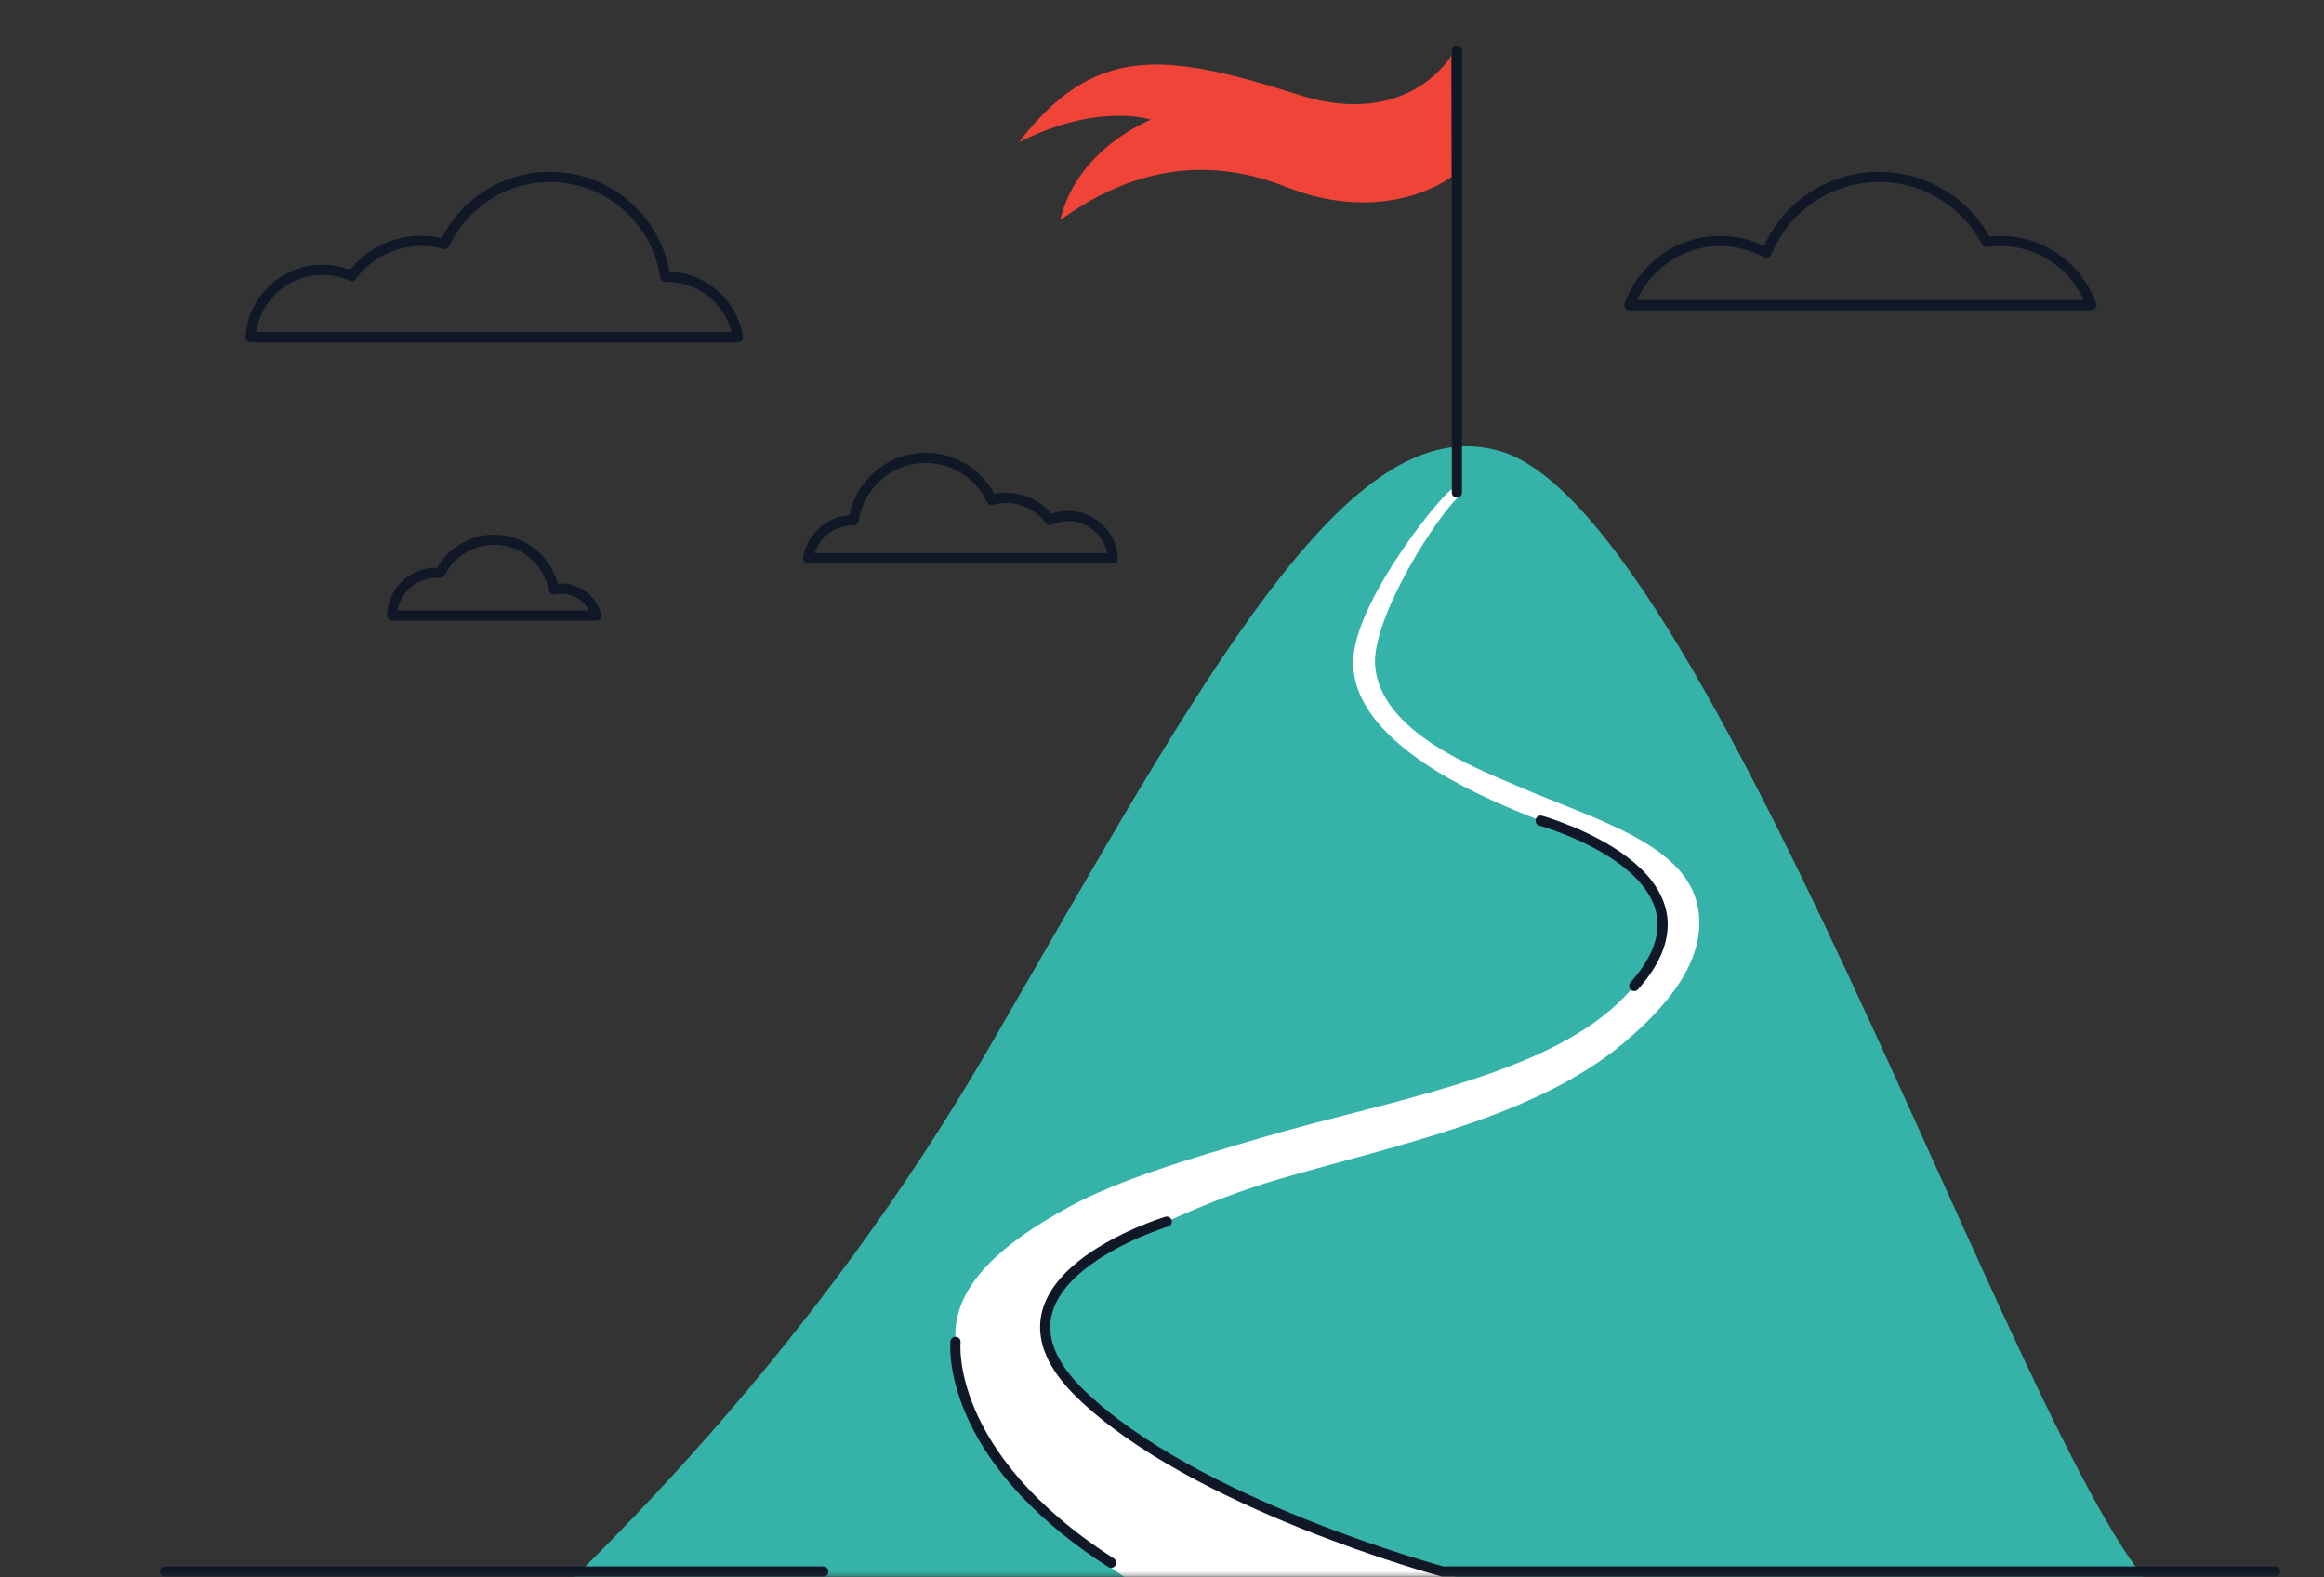 <svg width="560" height="380" viewBox="0 0 560 380" fill="none" xmlns="http://www.w3.org/2000/svg">
<rect x="0" y="0" width="560" height="380" fill="#333333" stroke="none"/>
<mask id="mask0_3911_10734" style="mask-type:luminance" maskUnits="userSpaceOnUse" x="0" y="0" width="560" height="380">
<path d="M560 0H0V379.721H559.993V0H560Z" fill="white"/>
</mask>
<g mask="url(#mask0_3911_10734)">
<path d="M28.026 467.243C28.026 467.243 156.483 393.935 238.775 251.626C290.526 162.13 324.893 97.821 361.561 108.705C414.136 124.309 493.297 368.58 522.528 385.634C551.76 402.687 533.489 487.94 533.489 487.94L28.026 467.243Z" fill="#35B3A9"/>
<path d="M367.034 400.434C365.289 399.344 350.269 409.263 342.523 406.632C325.498 400.842 292.179 394.271 271.769 380.489C243.882 361.663 231.514 339.481 230.247 323.264C229.192 309.7 241.827 299.366 257.46 290.818C269.842 284.05 287.141 278.991 305.461 273.652C332.617 265.723 368.61 259.722 387.725 243.576C397.011 235.732 401.753 226.248 401.169 221.457C399.34 206.472 378.114 200.9 362.848 194.273C352.731 189.883 324.674 177.057 326.131 158.287C327.299 143.211 349.164 116.934 350.072 117.849L352.189 119.002C346.491 123.653 330.422 148.973 331.358 160.412C332.652 176.312 355.623 185.007 365.085 189.123C384.545 197.579 406.91 203.334 409.252 219.318C410.723 229.329 404.884 239.735 391.39 251.132C370.052 269.156 336.909 275.671 308.444 283.979C290.863 289.108 275.139 296.868 264.073 302.918C251.114 310.003 250.382 316.131 251.367 321.189C254.047 334.88 273.992 347.55 290.251 355.774C311.371 366.454 336.55 375.016 353.217 380.686C368.3 385.815 373.197 387.553 375.779 389.804L366.71 400.167C366.914 400.35 367.055 400.434 367.055 400.434H367.034Z" fill="white"/>
<path d="M177.794 81.236C176.464 72.97 169.302 66.652 160.663 66.652C160.529 66.652 160.402 66.652 160.276 66.659C158.334 53.067 146.648 42.62 132.522 42.62C121.279 42.62 111.585 49.24 107.117 58.787C105.33 58.287 103.452 58.02 101.51 58.02C94.63 58.02 88.53 61.355 84.731 66.497C82.578 65.54 80.2 65.006 77.689 65.006C68.487 65.006 60.952 72.175 60.375 81.229H177.801L177.794 81.236Z" stroke="#101828" stroke-width="2.455" stroke-linecap="round" stroke-linejoin="round"/>
<path d="M194.756 134.457C195.586 129.286 200.06 125.339 205.47 125.339C205.555 125.339 205.632 125.339 205.709 125.339C206.927 116.841 214.229 110.312 223.058 110.312C230.087 110.312 236.151 114.449 238.944 120.422C240.063 120.105 241.238 119.943 242.448 119.943C246.753 119.943 250.566 122.026 252.937 125.248C254.281 124.65 255.772 124.312 257.341 124.312C263.096 124.312 267.803 128.794 268.169 134.457H194.749H194.756Z" stroke="#101828" stroke-width="2.455" stroke-linecap="round" stroke-linejoin="round"/>
<path d="M94.453 148.298C94.629 142.578 99.322 137.984 105.084 137.984C105.407 137.984 105.717 137.998 106.033 138.026C108.446 133.278 113.385 130.027 119.07 130.027C126.232 130.027 132.19 135.177 133.443 141.98C134.027 141.861 134.625 141.797 135.244 141.797C139.296 141.797 142.708 144.555 143.693 148.298H94.446H94.453Z" stroke="#101828" stroke-width="2.455" stroke-linecap="round" stroke-linejoin="round"/>
<path d="M503.912 73.525C500.733 64.513 492.142 58.055 482.047 58.055C480.914 58.055 479.803 58.139 478.712 58.294C473.823 48.98 464.058 42.62 452.801 42.62C440.518 42.62 430.007 50.197 425.673 60.918C422.36 59.089 418.554 58.055 414.501 58.055C404.399 58.055 395.809 64.513 392.636 73.525H503.92H503.912Z" stroke="#101828" stroke-width="2.455" stroke-linecap="round" stroke-linejoin="round"/>
<path d="M351.064 118.657V12.291" stroke="#101828" stroke-width="2.455" stroke-linecap="round" stroke-linejoin="round"/>
<path d="M349.679 13.463C349.679 13.463 339.323 31.305 312.821 22.806C280.023 12.288 263.483 10.952 245.515 34.274C264.686 24.53 277.35 28.835 277.35 28.835C277.35 28.835 259.586 35.624 255.463 53.009C267.106 44.637 285.715 35.449 309.768 44.981C334.265 54.69 349.757 42.617 349.757 42.617L349.679 13.456V13.463Z" fill="#F04438"/>
<path d="M281.149 294.295C281.149 294.295 232.901 308.9 260.233 335.648C287.565 362.389 347.632 378.585 347.632 378.585" stroke="#101828" stroke-width="2.455" stroke-linecap="round" stroke-linejoin="round"/>
<path d="M230.241 323.266C230.241 323.266 227.336 350.507 267.732 376.46" stroke="#101828" stroke-width="2.455" stroke-linecap="round" stroke-linejoin="round"/>
<path d="M371.241 197.698C371.241 197.698 417.723 210.643 393.782 237.517" stroke="#101828" stroke-width="2.455" stroke-linecap="round" stroke-linejoin="round"/>
<path d="M348.327 378.581H548.213" stroke="#101828" stroke-width="2.455" stroke-linecap="round" stroke-linejoin="round"/>
<path d="M39.754 378.581H198.399" stroke="#101828" stroke-width="2.455" stroke-linecap="round" stroke-linejoin="round"/>
</g>
</svg>
